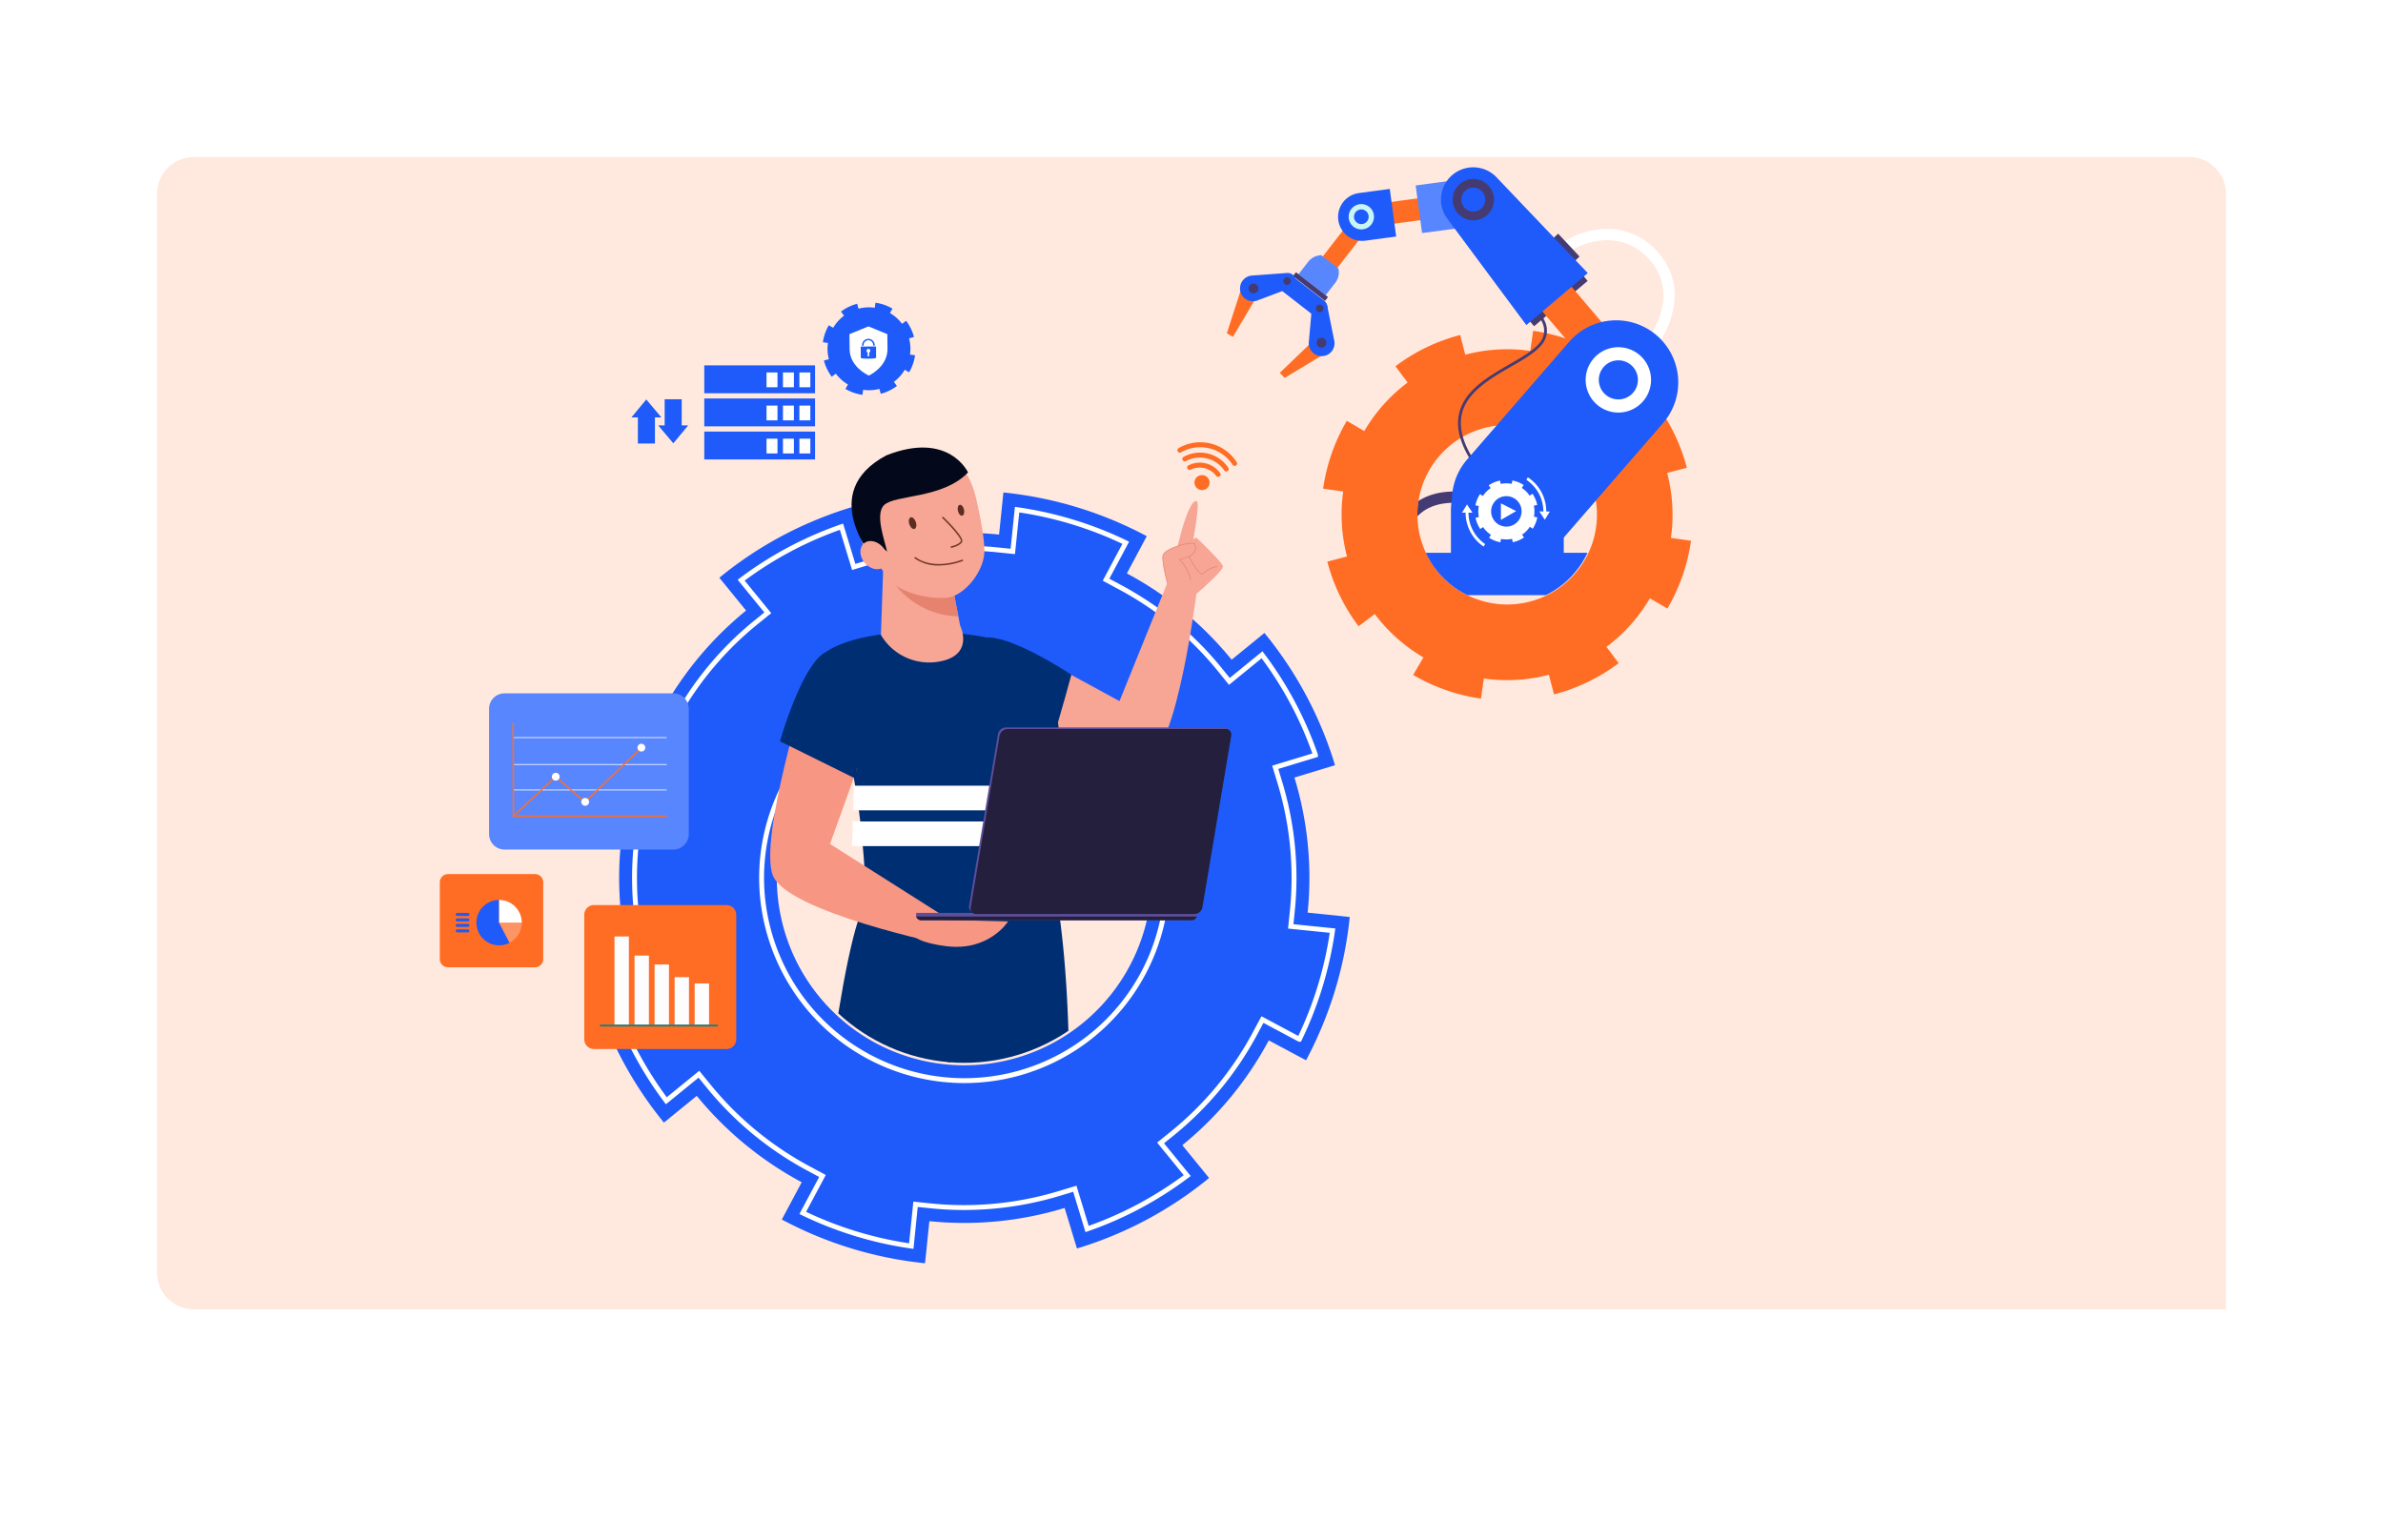 <svg xmlns="http://www.w3.org/2000/svg" xmlns:xlink="http://www.w3.org/1999/xlink" width="645" height="417.039" viewBox="0 0 645 417.039">
  <defs>
    <filter id="Rectangle_19434" x="0" y="0" width="645" height="397" filterUnits="userSpaceOnUse">
      <feOffset input="SourceAlpha"/>
      <feGaussianBlur stdDeviation="7.5" result="blur"/>
      <feFlood flood-color="#0c2464" flood-opacity="0.129"/>
      <feComposite operator="in" in2="blur"/>
      <feComposite in="SourceGraphic"/>
    </filter>
    <clipPath id="clip-path">
      <rect id="Rectangle_45324" data-name="Rectangle 45324" width="437.463" height="381.951" fill="none"/>
    </clipPath>
    <clipPath id="clip-path-2">
      <path id="Path_179069" data-name="Path 179069" d="M265,164.547V340.134h30.7a50.132,50.132,0,0,0,97.389,0h41.112V164.547Z" transform="translate(-265.004 -164.547)" fill="none"/>
    </clipPath>
    <clipPath id="clip-path-3">
      <path id="Path_179126" data-name="Path 179126" d="M852.557,0l-.878,50.765,64.313,47.27a24.167,24.167,0,0,0,45.757,15.308h44.13V0Z" transform="translate(-851.678 -0.001)" fill="none"/>
    </clipPath>
  </defs>
  <g id="Seamless_industry_integration_image_" data-name="Seamless industry integration image " transform="translate(-257.5 -8344.5)">
    <g id="Group_106249" data-name="Group 106249" transform="translate(2 -10)">
      <g id="Real-_time_insight_image_" data-name="Real- time insight image " opacity="0.5">
        <g id="Empowered_field_sales_image" data-name="Empowered field sales image">
          <g id="Empowered_sales_image_" data-name="Empowered sales image " transform="translate(0 -19)">
            <g id="Group_89787" data-name="Group 89787" transform="translate(0 5412)">
              <g id="Group_66736" data-name="Group 66736" transform="translate(33 -426)">
                <g id="Prioritize_" data-name="Prioritize " transform="translate(245 3410)">
                  <g transform="matrix(1, 0, 0, 1, -22.5, -22.5)" filter="url(#Rectangle_19434)">
                    <rect id="Rectangle_19434-2" data-name="Rectangle 19434" width="600" height="352" rx="10" transform="translate(22.5 22.5)" fill="#fff"/>
                  </g>
                  <path id="Rectangle_22105" data-name="Rectangle 22105" d="M10,0H550a10,10,0,0,1,10,10V312a0,0,0,0,1,0,0H10A10,10,0,0,1,0,302V10A10,10,0,0,1,10,0Z" transform="translate(20 20)" fill="#ff6d24" opacity="0.3"/>
                </g>
              </g>
            </g>
          </g>
        </g>
      </g>
    </g>
    <g id="Group_124441" data-name="Group 124441" transform="translate(376.537 8379.587)">
      <g id="Group_124432" data-name="Group 124432" transform="translate(0 0.001)">
        <g id="Group_124431" data-name="Group 124431" clip-path="url(#clip-path)">
          <path id="Path_179015" data-name="Path 179015" d="M439.375,214.091a12.533,12.533,0,0,0,2.116,4.385l1.1-.827a11.3,11.3,0,0,0,3.3,2.943l-.694,1.185a12.571,12.571,0,0,0,4.6,1.606l.045-.3.15-1.059a11.185,11.185,0,0,0,4.412-.256l.348,1.334a12.44,12.44,0,0,0,4.384-2.121l-.827-1.1a11.2,11.2,0,0,0,2.944-3.294l1.185.694a12.6,12.6,0,0,0,1.6-4.6h-.005l-.393-.059-.964-.137a11.161,11.161,0,0,0-.255-4.407l1.334-.348a12.463,12.463,0,0,0-2.122-4.389l-1.1.827a11.185,11.185,0,0,0-3.293-2.939l.695-1.185a12.6,12.6,0,0,0-4.6-1.6l-.195,1.362a11.16,11.16,0,0,0-4.407.255l-.348-1.334a12.465,12.465,0,0,0-4.389,2.122l.827,1.1a11.178,11.178,0,0,0-2.939,3.293l-1.185-.695a12.51,12.51,0,0,0-1.6,4.6l.011,0,.9.128.454.065a11.18,11.18,0,0,0,.255,4.407Z" transform="translate(-335.405 -151.577)" fill="#1e5bfa"/>
          <path id="Path_179016" data-name="Path 179016" d="M512.988,232.65h0c0-.017,0-.025,0-.026v.026" transform="translate(-391.851 -177.692)" fill="#d9ffff"/>
          <path id="Path_179017" data-name="Path 179017" d="M512.988,232.65h0c0-.017,0-.025,0-.026v.026" transform="translate(-391.851 -177.692)" fill="#d9ffff"/>
          <path id="Path_179018" data-name="Path 179018" d="M469.492,233.129V233.1s0,.009,0,.026" transform="translate(-358.626 -178.058)" fill="#d9ffff"/>
          <path id="Path_179019" data-name="Path 179019" d="M469.492,233.129V233.1s0,.009,0,.026" transform="translate(-358.626 -178.058)" fill="#d9ffff"/>
          <path id="Path_179020" data-name="Path 179020" d="M469.533,227.722c.005.461.017,1.549.045,4.06.051,4.629,4.548,6.857,5.215,7.158.685-.351,5.1-2.642,5.044-7.271-.026-2.326-.038-3.43-.044-3.947l-5.119-2.1Z" transform="translate(-358.657 -172.347)" fill="#fff"/>
          <path id="Path_179021" data-name="Path 179021" d="M482.478,248.67l.02,3.038c0,.338,4.152.311,4.15-.027l-.02-3.038Zm1.57,1.137a.513.513,0,1,1,.726.46l.006.863a.21.21,0,0,1-.42,0l-.006-.861a.509.509,0,0,1-.306-.464" transform="translate(-368.546 -189.929)" fill="#1e5bfa"/>
          <path id="Path_179022" data-name="Path 179022" d="M484.005,241.621l.42,0,0-.2a1.291,1.291,0,0,1,2.583-.017l0,.2.42,0v-.2a1.712,1.712,0,0,0-3.423.023Z" transform="translate(-369.711 -183.099)" fill="#1e5bfa"/>
          <path id="Path_179128" data-name="Path 179128" d="M0,0H29.984V7.548H0Z" transform="translate(71.585 63.829)" fill="#1e5bfa"/>
          <rect id="Rectangle_45311" data-name="Rectangle 45311" width="2.964" height="3.999" transform="translate(97.331 65.753)" fill="#fff"/>
          <rect id="Rectangle_45312" data-name="Rectangle 45312" width="2.964" height="3.999" transform="translate(92.884 65.753)" fill="#fff"/>
          <rect id="Rectangle_45313" data-name="Rectangle 45313" width="2.964" height="3.999" transform="translate(88.437 65.753)" fill="#fff"/>
          <rect id="Rectangle_45314" data-name="Rectangle 45314" width="29.984" height="7.548" transform="translate(71.585 72.791)" fill="#1e5bfa"/>
          <rect id="Rectangle_45315" data-name="Rectangle 45315" width="2.964" height="3.999" transform="translate(97.331 74.716)" fill="#fff"/>
          <rect id="Rectangle_45316" data-name="Rectangle 45316" width="2.964" height="3.999" transform="translate(92.884 74.716)" fill="#fff"/>
          <rect id="Rectangle_45317" data-name="Rectangle 45317" width="2.964" height="3.999" transform="translate(88.437 74.716)" fill="#fff"/>
          <rect id="Rectangle_45318" data-name="Rectangle 45318" width="29.984" height="7.548" transform="translate(71.585 81.754)" fill="#1e5bfa"/>
          <rect id="Rectangle_45319" data-name="Rectangle 45319" width="2.964" height="3.999" transform="translate(97.331 83.678)" fill="#fff"/>
          <rect id="Rectangle_45320" data-name="Rectangle 45320" width="2.964" height="3.999" transform="translate(92.884 83.678)" fill="#fff"/>
          <rect id="Rectangle_45321" data-name="Rectangle 45321" width="2.964" height="3.999" transform="translate(88.437 83.678)" fill="#fff"/>
          <path id="Path_179127" data-name="Path 179127" d="M0,0H4.617V8.808H0Z" transform="translate(60.864 73.003)" fill="#1e5bfa"/>
          <path id="Path_179024" data-name="Path 179024" d="M254.445,343.985l-4.087-4.85h8.106Z" transform="translate(-191.239 -259.051)" fill="#1e5bfa"/>
          <rect id="Rectangle_45323" data-name="Rectangle 45323" width="4.617" height="8.808" transform="translate(53.617 76.18)" fill="#1e5bfa"/>
          <path id="Path_179025" data-name="Path 179025" d="M223.688,309.387l4.087,4.85h-8.106Z" transform="translate(-167.796 -236.329)" fill="#1e5bfa"/>
          <path id="Path_179027" data-name="Path 179027" d="M367.952,530.951l-3.289-.364-8.062-.822a92.926,92.926,0,0,0-3.571-36.571l10.979-3.336a103.724,103.724,0,0,0-19.1-35.806l-8.88,7.242a93.129,93.129,0,0,0-28.359-23.364l5.385-10.085a104.879,104.879,0,0,0-38.8-11.832l-1.172,11.4a92.461,92.461,0,0,0-21.067.252,93.786,93.786,0,0,0-15.5,3.321L233.171,420q-3.428,1.04-6.735,2.3a103.247,103.247,0,0,0-29.069,16.8l7.241,8.885a92.977,92.977,0,0,0-22.813,27.344q-.278.5-.551,1.011l-1.894-1.011-8.189-4.374q-1.159,2.161-2.215,4.374a104.3,104.3,0,0,0-9.619,34.428l.1.015,7.5.765,3.8.39q-.341,3.323-.441,6.69a92.793,92.793,0,0,0,.731,14.648,94.109,94.109,0,0,0,3.281,15.235l-8.083,2.456-2.9.878q1.287,4.238,2.9,8.28a103.938,103.938,0,0,0,16.152,27.5l8.884-7.241a94.03,94.03,0,0,0,28.412,23.39l-5.385,10.087a104.614,104.614,0,0,0,38.756,11.842l.276-2.535.9-8.858a93.041,93.041,0,0,0,36.613-3.584l3.336,10.978a103.5,103.5,0,0,0,35.767-19.087l-7.243-8.884a93.274,93.274,0,0,0,23.4-28.371l10.087,5.385a104.866,104.866,0,0,0,11.831-38.8Zm-57.046,7.883a50.73,50.73,0,1,1,1.284-33.231,50.618,50.618,0,0,1-1.284,33.231m57.046-7.883-3.289-.364-8.062-.822a92.926,92.926,0,0,0-3.571-36.571l10.979-3.336a103.724,103.724,0,0,0-19.1-35.806l-8.88,7.242a93.129,93.129,0,0,0-28.359-23.364l5.385-10.085a104.879,104.879,0,0,0-38.8-11.832l-1.172,11.4a92.461,92.461,0,0,0-21.067.252,93.786,93.786,0,0,0-15.5,3.321L233.171,420q-3.428,1.04-6.735,2.3a103.247,103.247,0,0,0-29.069,16.8l7.241,8.885a92.977,92.977,0,0,0-22.813,27.344q-.278.5-.551,1.011l-1.894-1.011-8.189-4.374q-1.159,2.161-2.215,4.374a104.3,104.3,0,0,0-9.619,34.428l.1.015,7.5.765,3.8.39q-.341,3.323-.441,6.69a92.793,92.793,0,0,0,.731,14.648,94.109,94.109,0,0,0,3.281,15.235l-8.083,2.456-2.9.878q1.287,4.238,2.9,8.28a103.938,103.938,0,0,0,16.152,27.5l8.884-7.241a94.03,94.03,0,0,0,28.412,23.39l-5.385,10.087a104.614,104.614,0,0,0,38.756,11.842l.276-2.535.9-8.858a93.041,93.041,0,0,0,36.613-3.584l3.336,10.978a103.5,103.5,0,0,0,35.767-19.087l-7.243-8.884a93.274,93.274,0,0,0,23.4-28.371l10.087,5.385a104.866,104.866,0,0,0,11.831-38.8Zm-57.046,7.883a50.73,50.73,0,1,1,1.284-33.231,50.618,50.618,0,0,1-1.284,33.231" transform="translate(-121.703 -317.776)" fill="#1e5bfa"/>
          <path id="Path_179028" data-name="Path 179028" d="M367.071,548.533l.426-4.151a88.249,88.249,0,0,0,.462-9,89.147,89.147,0,0,0-3.876-25.93l-1.21-3.988,10.9-3.312A98.992,98.992,0,0,0,359.3,475l-8.839,7.209-2.632-3.251a88.549,88.549,0,0,0-27.092-22.315l-3.662-1.967,5.34-10A99.94,99.94,0,0,0,293,435.706l-1.163,11.317L287.7,446.6a88.149,88.149,0,0,0-20.1.239l-.013,0a89.865,89.865,0,0,0-14.817,3.174l-3.988,1.212-3.312-10.9q-1.264.44-2.509.913-.452.17-.9.346A99.178,99.178,0,0,0,218.317,454.8l7.207,8.839-3.251,2.632a88.069,88.069,0,0,0-20.639,24.106q-.864,1.471-1.676,2.984l-1.967,3.662-10.007-5.344a99.345,99.345,0,0,0-8.964,29.416l3.372.343,7.945.816-.426,4.147c-.212,2.072-.352,4.168-.417,6.264q-.043,1.375-.044,2.744a89.247,89.247,0,0,0,.737,11.369,90.156,90.156,0,0,0,3.135,14.561l1.21,3.988-10.9,3.308q.7,2.019,1.488,3.993a99.956,99.956,0,0,0,12.938,23.118l8.822-7.19,2.632,3.23a89.363,89.363,0,0,0,27.153,22.353l3.662,1.968-5.34,10a99.837,99.837,0,0,0,29.378,8.981l1.146-11.316,4.152.426a88.248,88.248,0,0,0,8.979.458,89.3,89.3,0,0,0,26-3.885l3.988-1.212,3.313,10.9A98.931,98.931,0,0,0,339.05,616l-7.206-8.841,3.249-2.63a88.579,88.579,0,0,0,22.355-27.106l1.967-3.662,10,5.34a99.967,99.967,0,0,0,8.969-29.416Zm-37.24,6.864a54.862,54.862,0,0,1-103.605-4.062,55.244,55.244,0,0,1-2.2-11.516q-.08-.968-.123-1.947c-.04-.837-.059-1.674-.059-2.505a54.941,54.941,0,0,1,54.921-54.841c.151,0,.3,0,.458,0,1.665.015,3.344.106,5,.271a55.146,55.146,0,0,1,25.142,9.079q1.449.974,2.829,2.036a54.836,54.836,0,0,1,18.2,61.965C330.219,554.387,330.028,554.893,329.831,555.4Z" transform="translate(-136.745 -332.819)" fill="none" stroke="#fff" stroke-miterlimit="10" stroke-width="1.324"/>
        </g>
      </g>
      <g id="Group_124434" data-name="Group 124434" transform="translate(62.578 38.857)">
        <g id="Group_124433" data-name="Group 124433" clip-path="url(#clip-path-2)">
          <path id="Path_179031" data-name="Path 179031" d="M618.947,527.482l27.691,15.062,14.088-34.83,7.243,1.82S663.274,550,655.74,557.4s-45.984-8.911-45.984-8.911c-9.421-6.026-.84-25.132,9.19-21.009" transform="translate(-525.241 -426.678)" fill="#f7a594"/>
          <path id="Path_179032" data-name="Path 179032" d="M830.5,487.188s-2.366-7.768-1.8-9.772,8.332-3.945,8.62-3,.864,3.245-4.185,4.133c3.018,3.346,6.161,9.748-2.633,8.643" transform="translate(-695.517 -401.054)" fill="#f7a594"/>
          <path id="Path_179033" data-name="Path 179033" d="M834.788,482.608s0-6.807,1.346-9.422c1.792-3.482,6.315-5.41,6.315-5.41s7.064,6.683,7.2,7.785-6.825,7.135-6.825,7.135-5.143,4.054-8.034-.087" transform="translate(-700.239 -396.171)" fill="#f7a594"/>
          <path id="Path_179034" data-name="Path 179034" d="M842.077,441.828s3.42-16.668,6.03-15.934c1.2.338-2.008,16.26-2.008,16.26Z" transform="translate(-705.807 -364.162)" fill="#f7a594"/>
          <path id="Path_179035" data-name="Path 179035" d="M829.6,484.694a.093.093,0,0,0,.056,0,.091.091,0,0,0,.065-.11c-.581-2.275-1.507-6.266-1.177-7.439.435-1.546,5.554-3.158,7.7-3.182.639-.007.733.136.746.18a2.42,2.42,0,0,1-.125,2.086c-.561.915-1.9,1.565-3.99,1.932l-.161.028.109.122a12.455,12.455,0,0,1,3.029,5.359.091.091,0,1,0,.179-.031,12.484,12.484,0,0,0-2.964-5.328c2.049-.382,3.379-1.05,3.953-1.987a2.648,2.648,0,0,0,.144-2.233c-.066-.213-.366-.314-.922-.308-2.174.025-7.4,1.643-7.872,3.315-.342,1.213.59,5.24,1.176,7.532a.09.09,0,0,0,.055.062" transform="translate(-695.279 -400.761)" fill="#e6836f"/>
          <path id="Path_179036" data-name="Path 179036" d="M862.122,494.123l.074.027.061.02.039-.051a7.107,7.107,0,0,1,3.909-2.06.091.091,0,1,0-.029-.179,7.21,7.21,0,0,0-3.982,2.077l-.007,0c-1.576-.616-3.5-4.655-3.516-4.7a.091.091,0,0,0-.164.078c.081.171,1.972,4.145,3.616,4.788" transform="translate(-718.35 -412.541)" fill="#e6836f"/>
          <path id="Path_179037" data-name="Path 179037" d="M602.684,582.631s5.8.774,19.719,9.666c-1.547,5.993-6.187,21.653-6.187,21.653s-21.266-6.573-24.166-13.726.194-20.493,10.633-17.593" transform="translate(-514.032 -483.594)" fill="#002e73"/>
          <path id="Path_179038" data-name="Path 179038" d="M414.345,820.937c-7.66,11.779-13.253,68.7-23.806,154.4l15.6.822c4.687-22.828,9.97-34.4,15.338-67.308C434.331,879.81,441,852.3,444.417,823.968c3.326-21.355-22.892-32.569-30.072-3.031" transform="translate(-360.895 -652.238)" fill="#002e73"/>
          <path id="Path_179039" data-name="Path 179039" d="M569.112,830.665a482.573,482.573,0,0,0,8.531,77.082c1.7,34.9,4.008,33.736,7.24,74.417l14.1-.187c1.186-17.431,10.59-98.685,3.288-150.837-3.532-23.494-35.413-31.27-33.158-.475" transform="translate(-497.213 -657.909)" fill="#002e73"/>
          <path id="Path_179040" data-name="Path 179040" d="M491.743,649.382c0,7.208-51.185,5.121-51.185-2.086-2.934-62.907-18.136-56.471-14.247-62.8,6.705-10.917,40.58-10.3,52.775-5.606,4.843,1.864,11.346,9.455,13.426,21.558,1.069,6.222-3.512,13.468-4.236,18.5-1.675,11.64,3.126,28.768,3.466,30.439" transform="translate(-387.737 -478.598)" fill="#002e73"/>
          <path id="Path_179041" data-name="Path 179041" d="M520.9,526.941a15.136,15.136,0,0,1-15.279-7.295l.6-17.488,9.905-.964a29.423,29.423,0,0,1,8.216,1.9l2.23,11.515.492,2.5c1.122,2.458,2.473,8.575-6.168,9.833" transform="translate(-448.802 -421.698)" fill="#f7a594"/>
          <path id="Path_179042" data-name="Path 179042" d="M522.3,517.292a22.127,22.127,0,0,0,17.017,8.493l-1.929-9.962Z" transform="translate(-461.541 -432.873)" fill="#e6836f"/>
          <path id="Path_179043" data-name="Path 179043" d="M512.364,383.224c.777,3.445,2.377,11.009,2.115,14.492-.4,5.3-5.352,11.186-9.672,11.958-5,.51-11.742-.979-15.4-4.124a50.44,50.44,0,0,1-7.794-13.007c-3.785-10.34,3.522-19.407,12.791-21.5s15.54,1.442,17.962,12.183" transform="translate(-429.683 -321.841)" fill="#f7a594"/>
          <path id="Path_179044" data-name="Path 179044" d="M478.115,394.812c-1.933-3.4.636-4.78,3.451-2.139-.481-2.567-3.408-10.089-.816-12.583,2.928-2.894,15.813-1.635,22.735-8.852,0,0-5.159-11.312-22.094-4.632-19.126,10.141-3.277,28.205-3.277,28.205" transform="translate(-423.082 -317.28)" fill="#03091a"/>
          <path id="Path_179045" data-name="Path 179045" d="M488.264,473.454c1.464,1.781,1.526,4.143.138,5.276s-3.7.608-5.164-1.172-1.526-4.143-.138-5.276,3.7-.609,5.164,1.172" transform="translate(-430.834 -399.157)" fill="#f7a594"/>
          <path id="Path_179047" data-name="Path 179047" d="M527.332,758.878a24.493,24.493,0,0,1,.051-5.2,11.347,11.347,0,0,0,.134-1.465H474.073c-.043,2.168-.1,4.405-.167,6.668Z" transform="translate(-424.576 -613.439)" fill="#fff"/>
          <path id="Path_179048" data-name="Path 179048" d="M472.432,799.894h54.8c-.3-2.429-.573-4.674-.769-6.671H472.682c-.076,2.222-.163,4.456-.25,6.671" transform="translate(-423.45 -644.767)" fill="#fff"/>
          <path id="Path_179052" data-name="Path 179052" d="M402.241,649.522,394.9,669.954l31.666,20.085-.632,7.158s-42.552-8.835-46.493-18.688,9.234-51.973,9.234-51.973c4.491-10.777,12.263,14,13.568,22.986" transform="translate(-351.854 -515.404)" fill="#f79683"/>
          <path id="Path_179053" data-name="Path 179053" d="M550.335,905.871l16.653.421s-5.114,8.183-16.748,6.7c-15.322-1.954-9.268-7.766.1-7.12" transform="translate(-475.743 -730.777)" fill="#f79683"/>
          <path id="Path_179054" data-name="Path 179054" d="M621.988,898.045v.865a.738.738,0,0,1-.011.13,1.491,1.491,0,0,1-1.576.995H547.594a1.49,1.49,0,0,1-1.576-.995.71.71,0,0,1-.011-.13v-.865Z" transform="translate(-479.651 -724.837)" fill="#5d4f99"/>
          <path id="Path_179055" data-name="Path 179055" d="M622.013,902.259a1.492,1.492,0,0,1-1.576,1H547.63a1.491,1.491,0,0,1-1.576-1Z" transform="translate(-479.687 -728.056)" fill="#241f3c"/>
          <path id="Path_179056" data-name="Path 179056" d="M902.413,687.144l.421.412-.229.322-.541-.758Z" transform="translate(-751.628 -563.72)" fill="#241f3c"/>
          <path id="Path_179057" data-name="Path 179057" d="M667.228,735.494H608.163a1.5,1.5,0,0,1-1.517-1.823l7.795-46.437a2.245,2.245,0,0,1,2.129-1.823h59.065a1.5,1.5,0,0,1,1.517,1.823l-7.795,46.437a2.245,2.245,0,0,1-2.129,1.823" transform="translate(-525.951 -562.414)" fill="#5d4f99"/>
          <path id="Path_179058" data-name="Path 179058" d="M669.064,737.3H610a1.5,1.5,0,0,1-1.517-1.823l7.795-46.437a2.245,2.245,0,0,1,2.129-1.823H677.47a1.5,1.5,0,0,1,1.517,1.823l-7.795,46.437a2.245,2.245,0,0,1-2.129,1.823" transform="translate(-527.353 -563.791)" fill="#241f3c"/>
          <path id="Path_179060" data-name="Path 179060" d="M410.372,633.841l-20.4-10.085s5.662-20.121,12.1-23.968c3.141,1.884,6.262,6.371,7.978,14.154a50.088,50.088,0,0,1,.319,19.9" transform="translate(-360.464 -497.009)" fill="#002e73"/>
          <path id="Path_179061" data-name="Path 179061" d="M578.346,452.309a.205.205,0,0,0,.04,0c.089-.018,2.182-.448,2.847-1.556s-3.691-5.46-5.04-6.771a.2.2,0,0,0-.285.293c2.653,2.58,5.309,5.71,4.974,6.268-.572.953-2.557,1.361-2.577,1.365a.2.2,0,0,0,.04.4" transform="translate(-502.445 -377.949)" fill="#73382a"/>
          <path id="Path_179062" data-name="Path 179062" d="M550.648,492.367a18.907,18.907,0,0,0,6.455-1.213.2.2,0,1,0-.157-.377c-.074.031-7.468,3.04-12.58-.655a.2.2,0,0,0-.239.331,10.98,10.98,0,0,0,6.522,1.914" transform="translate(-478.15 -413.211)" fill="#73382a"/>
          <path id="Path_179063" data-name="Path 179063" d="M593.66,431.808c.186.809.706,1.379,1.161,1.274s.673-.845.486-1.654-.706-1.379-1.161-1.274-.672.845-.486,1.654" transform="translate(-516 -367.424)" fill="#5c2d22"/>
          <path id="Path_179064" data-name="Path 179064" d="M537.75,446.332c.283.864.906,1.436,1.392,1.277s.651-.989.368-1.853-.906-1.436-1.392-1.277-.651.988-.368,1.853" transform="translate(-473.238 -378.355)" fill="#5c2d22"/>
          <path id="Path_179065" data-name="Path 179065" d="M868.125,399.93a2.063,2.063,0,0,1-2.8-.746,2.007,2.007,0,0,1,.737-2.764,2.062,2.062,0,0,1,2.8.746,2.006,2.006,0,0,1-.737,2.763" transform="translate(-723.356 -341.46)" fill="#ff6d24"/>
          <path id="Path_179066" data-name="Path 179066" d="M861.323,364.773h0a.643.643,0,0,0,.189-.887,11.684,11.684,0,0,0-15.739-3.81.642.642,0,0,0-.235.876.663.663,0,0,0,.894.257,10.479,10.479,0,0,1,13.978,3.384.662.662,0,0,0,.913.179" transform="translate(-708.385 -312.69)" fill="#ff6d24"/>
          <path id="Path_179067" data-name="Path 179067" d="M863.388,375.322l0,0a.648.648,0,0,0,.176-.908,9.182,9.182,0,0,0-12.091-2.93.648.648,0,0,0-.257.89l0,0a.661.661,0,0,0,.881.261,7.979,7.979,0,0,1,10.382,2.516.661.661,0,0,0,.9.17" transform="translate(-712.726 -321.736)" fill="#ff6d24"/>
          <path id="Path_179068" data-name="Path 179068" d="M865.388,385.536l.007,0a.644.644,0,0,0,.169-.917,6.761,6.761,0,0,0-8.57-2.081.644.644,0,0,0-.268.895l0,.007a.664.664,0,0,0,.866.268,5.559,5.559,0,0,1,6.9,1.675.664.664,0,0,0,.894.158" transform="translate(-716.933 -330.493)" fill="#ff6d24"/>
        </g>
      </g>
      <g id="Group_124436" data-name="Group 124436" transform="translate(0 54.475)">
        <g id="Group_124440" data-name="Group 124440">
          <path id="Path_179072" data-name="Path 179072" d="M106.339,688.613H60.653a4.185,4.185,0,0,1-4.184-4.184v-33.92a4.185,4.185,0,0,1,4.184-4.185h45.685a4.185,4.185,0,0,1,4.184,4.185v33.92a4.185,4.185,0,0,1-4.184,4.184" transform="translate(-43.134 -548.176)" fill="#5886ff"/>
          <path id="Path_179073" data-name="Path 179073" d="M125.438,696.869H84.062a.1.1,0,1,1,0-.2h41.376a.1.1,0,1,1,0,.2" transform="translate(-64.137 -586.634)" fill="#fff"/>
          <path id="Path_179074" data-name="Path 179074" d="M125.438,756.9H84.062a.1.1,0,0,1,0-.2h41.376a.1.1,0,0,1,0,.2" transform="translate(-64.137 -632.492)" fill="#fff"/>
          <path id="Path_179075" data-name="Path 179075" d="M125.438,727.667H84.062a.1.1,0,0,1,0-.2h41.376a.1.1,0,0,1,0,.2" transform="translate(-64.137 -610.16)" fill="#fff"/>
          <path id="Path_179076" data-name="Path 179076" d="M124.849,705.556H83.277l-.084-25.281a.2.2,0,0,1,.2-.2h0a.2.2,0,0,1,.2.2l.083,24.888h41.179a.2.2,0,0,1,0,.394" transform="translate(-63.548 -573.958)" fill="#ff6d24"/>
          <path id="Path_179077" data-name="Path 179077" d="M118.256,708.116l-15.213,14.622L95.2,715.8,83.61,726.633a.2.2,0,0,0,.134.341.194.194,0,0,0,.134-.053L95.21,716.335l7.844,6.939,15.2-14.612Z" transform="translate(-63.819 -595.376)" fill="#ff6d24"/>
          <path id="Path_179078" data-name="Path 179078" d="M130.559,738.487a1.056,1.056,0,1,1-1.056-1.055,1.056,1.056,0,0,1,1.056,1.055" transform="translate(-98.116 -617.769)" fill="#fff"/>
          <path id="Path_179079" data-name="Path 179079" d="M164.3,767.332a1.056,1.056,0,1,1-1.056-1.056,1.056,1.056,0,0,1,1.056,1.056" transform="translate(-123.89 -639.802)" fill="#fff"/>
          <path id="Path_179080" data-name="Path 179080" d="M228.7,705.17a1.056,1.056,0,1,1-1.056-1.056,1.056,1.056,0,0,1,1.056,1.056" transform="translate(-173.081 -592.319)" fill="#fff"/>
          <path id="Path_179081" data-name="Path 179081" d="M168.2,928.043H204.09a2.627,2.627,0,0,0,2.627-2.627V891.7a2.627,2.627,0,0,0-2.627-2.627H168.2a2.627,2.627,0,0,0-2.627,2.627v33.712a2.627,2.627,0,0,0,2.627,2.627" transform="translate(-126.474 -733.605)" fill="#ff6d24"/>
          <rect id="Rectangle_45325" data-name="Rectangle 45325" width="3.891" height="11.243" transform="translate(68.983 176.686)" fill="#fdfdff"/>
          <rect id="Rectangle_45326" data-name="Rectangle 45326" width="3.891" height="12.939" transform="translate(63.559 174.991)" fill="#fdfdff"/>
          <rect id="Rectangle_45327" data-name="Rectangle 45327" width="3.891" height="16.377" transform="translate(58.136 171.553)" fill="#fdfdff"/>
          <rect id="Rectangle_45328" data-name="Rectangle 45328" width="3.891" height="18.779" transform="translate(52.712 169.151)" fill="#fdfdff"/>
          <rect id="Rectangle_45329" data-name="Rectangle 45329" width="3.891" height="23.959" transform="translate(47.288 163.971)" fill="#fdfdff"/>
          <path id="Path_179082" data-name="Path 179082" d="M215.129,1026.609H183.647a.263.263,0,0,1,0-.526h31.483a.263.263,0,1,1,0,.526" transform="translate(-140.08 -838.259)" fill="#247f7d"/>
          <path id="Path_179083" data-name="Path 179083" d="M25.769,878.78H2.236A2.236,2.236,0,0,1,0,876.544V855.775a2.236,2.236,0,0,1,2.236-2.236H25.769A2.236,2.236,0,0,1,28,855.775v20.769a2.236,2.236,0,0,1-2.236,2.236" transform="translate(0 -706.459)" fill="#ff6d24"/>
          <path id="Path_179084" data-name="Path 179084" d="M21.53,898.846H18.638a.41.41,0,1,1,0-.82H21.53a.41.41,0,0,1,0,.82" transform="translate(-13.924 -740.441)" fill="#1e5bfa"/>
          <path id="Path_179085" data-name="Path 179085" d="M21.53,905.152H18.638a.41.41,0,1,1,0-.82H21.53a.41.41,0,0,1,0,.82" transform="translate(-13.924 -745.257)" fill="#1e5bfa"/>
          <path id="Path_179086" data-name="Path 179086" d="M21.53,911.458H18.638a.41.41,0,1,1,0-.82H21.53a.41.41,0,0,1,0,.82" transform="translate(-13.924 -750.074)" fill="#1e5bfa"/>
          <path id="Path_179087" data-name="Path 179087" d="M21.53,917.764H18.638a.41.41,0,1,1,0-.82H21.53a.41.41,0,0,1,0,.82" transform="translate(-13.924 -754.891)" fill="#1e5bfa"/>
          <path id="Path_179088" data-name="Path 179088" d="M48.1,883.212h-.009A6.142,6.142,0,1,0,50.941,894.8L48.1,889.354Z" transform="translate(-32.044 -729.125)" fill="#1e5bfa"/>
          <path id="Path_179089" data-name="Path 179089" d="M70.838,914.663a6.141,6.141,0,0,0,3.293-5.442H68Z" transform="translate(-51.942 -748.992)" fill="#fd9463"/>
          <path id="Path_179090" data-name="Path 179090" d="M68,883.212v6.142h6.133A6.142,6.142,0,0,0,68,883.212" transform="translate(-51.942 -729.125)" fill="#fff"/>
          <path id="Path_179091" data-name="Path 179091" d="M1112.069,287.532l-1.57-.237-3.846-.547a44.536,44.536,0,0,0-1.018-17.588l5.323-1.389a50.757,50.757,0,0,0-1.643-5.159,49.482,49.482,0,0,0-6.826-12.359l-2.424,1.82-1.97,1.481a44.643,44.643,0,0,0-13.144-11.731l2.773-4.729a50.329,50.329,0,0,0-18.364-6.406l-.778,5.436a44.555,44.555,0,0,0-17.59,1.018l-1.389-5.323a49.727,49.727,0,0,0-17.516,8.471l3.3,4.393a44.583,44.583,0,0,0-11.731,13.142l-4.729-2.773a49.943,49.943,0,0,0-6.406,18.364l.045.01,3.58.51,1.812.258a44.625,44.625,0,0,0,1.017,17.59l-5.324,1.39a50.03,50.03,0,0,0,8.446,17.5l4.393-3.3a45.075,45.075,0,0,0,13.168,11.745l-2.771,4.729a50.169,50.169,0,0,0,18.344,6.412l.18-1.21.6-4.227a44.631,44.631,0,0,0,17.61-1.022l1.389,5.323a49.675,49.675,0,0,0,17.5-8.465l-3.3-4.4a44.719,44.719,0,0,0,11.751-13.146l4.729,2.771a50.311,50.311,0,0,0,6.406-18.364ZM1068.448,304a24.294,24.294,0,1,1,18.176-22.954A24.3,24.3,0,0,1,1068.448,304" transform="translate(-773.425 -230.687)" fill="#ff6d24"/>
        </g>
      </g>
      <g id="Group_124438" data-name="Group 124438" transform="translate(201.115 0.001)">
        <g id="Group_124437" data-name="Group 124437" transform="translate(0 0)" clip-path="url(#clip-path-3)">
          <path id="Path_179093" data-name="Path 179093" d="M1173.931,245.628l.59-.48c-5.191-6.382-7.3-11.705-6.462-16.273,1.147-6.218,7.686-9.988,13.455-13.314,3.239-1.867,6.3-3.631,8.025-5.632a5.959,5.959,0,0,0,1.6-4.832c-.537-3.869-4.851-6.75-5.035-6.871l-.418.636c.042.028,4.211,2.816,4.7,6.342a5.229,5.229,0,0,1-1.42,4.228c-1.643,1.9-4.648,3.635-7.829,5.469-5.912,3.408-12.613,7.272-13.824,13.836-.885,4.8,1.28,10.326,6.621,16.891" transform="translate(-1092.63 -151.417)" fill="#453b73"/>
          <path id="Path_179094" data-name="Path 179094" d="M1096.681,440.9l2.566-1.641c-4.215-6.591-4.214-12.571,0-17.294,7.01-7.85,21.241-1.645,21.385-1.581l1.241-2.781a35.35,35.35,0,0,0-9.056-2.439c-6.805-.864-12.282.787-15.841,4.773-5.148,5.767-5.255,13.211-.3,20.963" transform="translate(-1036.043 -316.957)" fill="#453b73"/>
          <rect id="Rectangle_45331" data-name="Rectangle 45331" width="23.217" height="5.011" transform="translate(33.551 39.931) rotate(-52.219)" fill="#ff6d24"/>
          <path id="Path_179095" data-name="Path 179095" d="M990.447,144l4.642,3.6a4.631,4.631,0,0,1-.859,3.891l-2.611,3.351-7.326-5.7,2.611-3.351A4.633,4.633,0,0,1,990.447,144" transform="translate(-952.977 -109.994)" fill="#5886ff"/>
          <rect id="Rectangle_45332" data-name="Rectangle 45332" width="1.331" height="10.97" transform="translate(29.809 39.658) rotate(-52.219)" fill="#453b73"/>
          <path id="Path_179096" data-name="Path 179096" d="M962.812,246.539l1.316,1.37,12.671-7.626-3.59-3.735Z" transform="translate(-936.569 -180.689)" fill="#ff6d24"/>
          <path id="Path_179097" data-name="Path 179097" d="M903.788,188.945l-1.633-.971L906.7,173.9l4.453,2.648Z" transform="translate(-890.236 -132.837)" fill="#ff6d24"/>
          <path id="Path_179098" data-name="Path 179098" d="M960.615,169.48l8.728,6.766a2.446,2.446,0,1,0,3-3.867l-8.728-6.766a2.446,2.446,0,1,0-3,3.867" transform="translate(-934.168 -126.116)" fill="#1e5bfa"/>
          <path id="Path_179099" data-name="Path 179099" d="M998.621,195.192a2.1,2.1,0,0,1,2.415,1.652l1.885,9.35a3.488,3.488,0,1,1-6.886.409l.856-9.532a2.1,2.1,0,0,1,1.73-1.879" transform="translate(-961.936 -149.076)" fill="#1e5bfa"/>
          <path id="Path_179100" data-name="Path 179100" d="M1006.689,238.716a1.341,1.341,0,1,0,.915,1.248,1.343,1.343,0,0,0-.915-1.248" transform="translate(-968.735 -182.293)" fill="#453b73"/>
          <path id="Path_179101" data-name="Path 179101" d="M1005.537,200.664a1.03,1.03,0,1,0,.7.959,1.032,1.032,0,0,0-.7-.959" transform="translate(-968.168 -153.239)" fill="#453b73"/>
          <path id="Path_179102" data-name="Path 179102" d="M932.266,166.235a2.1,2.1,0,0,0-2.239-1.884l-9.513.692a3.488,3.488,0,1,0,1.453,6.743l8.953-3.381a2.1,2.1,0,0,0,1.346-2.171" transform="translate(-901.76 -125.537)" fill="#1e5bfa"/>
          <path id="Path_179103" data-name="Path 179103" d="M968.5,169.421a1.03,1.03,0,1,0,.357,1.134,1.032,1.032,0,0,0-.357-1.134" transform="translate(-939.65 -129.253)" fill="#453b73"/>
          <path id="Path_179104" data-name="Path 179104" d="M929.191,176.707a1.341,1.341,0,1,0,.465,1.476,1.342,1.342,0,0,0-.465-1.476" transform="translate(-909.241 -134.771)" fill="#453b73"/>
          <rect id="Rectangle_45333" data-name="Rectangle 45333" width="18.464" height="5.941" transform="translate(47.418 20.778) rotate(-7.632)" fill="#ff6d24"/>
          <path id="Path_179105" data-name="Path 179105" d="M1120.286,71.606l11.856-1.589a6.5,6.5,0,0,0-1.728-12.89l-11.855,1.589Z" transform="translate(-1055.538 -43.593)" fill="#5886ff"/>
          <path id="Path_179106" data-name="Path 179106" d="M1037.012,82.026l8.354-1.12-1.728-12.89-8.354,1.119a6.5,6.5,0,1,0,1.727,12.89" transform="translate(-987.62 -51.956)" fill="#1e5bfa"/>
          <path id="Path_179107" data-name="Path 179107" d="M1041.881,87.95a3.427,3.427,0,1,1,2.415,4.2,3.431,3.431,0,0,1-2.415-4.2m1.393.376a1.984,1.984,0,1,0,2.433-1.4,1.987,1.987,0,0,0-2.433,1.4" transform="translate(-996.876 -65.247)" fill="#c9f5f7"/>
          <path id="Path_179108" data-name="Path 179108" d="M1309.079,149.411a33.966,33.966,0,0,0,5.839-9.456c2.98-7.443,2.028-14.247-2.755-19.675a18.07,18.07,0,0,0-13.014-6.381c-5.79-.241-11.228,2.278-13.081,4.057l2.11,2.2c1.235-1.186,5.826-3.42,10.844-3.211a14.9,14.9,0,0,1,10.856,5.351c4.029,4.573,4.774,10.134,2.213,16.53a31.186,31.186,0,0,1-5.252,8.524Z" transform="translate(-1183.491 -86.991)" fill="#fff"/>
          <rect id="Rectangle_45334" data-name="Rectangle 45334" width="2.327" height="8.476" transform="matrix(0.73, -0.684, 0.684, 0.73, 99.885, 29.766)" fill="#453b73"/>
          <rect id="Rectangle_45335" data-name="Rectangle 45335" width="18.997" height="3.965" transform="matrix(0.763, -0.646, 0.646, 0.763, 92.513, 50.21)" fill="#453b73"/>
          <path id="Path_179109" data-name="Path 179109" d="M1274.074,190.87h0a5.177,5.177,0,0,0,.59-7.3l-20.515-24.147-7.888,6.708,20.516,24.147a5.177,5.177,0,0,0,7.3.59" transform="translate(-1153.083 -121.778)" fill="#ff6d24"/>
          <path id="Path_179110" data-name="Path 179110" d="M1170.685,85.937,1149.3,57.145a8.722,8.722,0,0,1,1.381-11.87h0a8.722,8.722,0,0,1,11.932.649l24.7,25.932Z" transform="translate(-1077.705 -33.016)" fill="#1e5bfa"/>
          <path id="Path_179111" data-name="Path 179111" d="M1162.919,57.908a5.6,5.6,0,1,1-.672,7.885,5.6,5.6,0,0,1,.672-7.885m1.518,1.8A3.24,3.24,0,1,0,1169,60.1a3.244,3.244,0,0,0-4.566-.389" transform="translate(-1087.905 -43.229)" fill="#453b73"/>
          <path id="Path_179112" data-name="Path 179112" d="M1165.885,280.258h0a16.807,16.807,0,0,0,23.708-1.687l27.6-31.831a16.807,16.807,0,1,0-25.395-22.022l-27.6,31.831a16.807,16.807,0,0,0,1.687,23.708" transform="translate(-1087.261 -167.227)" fill="#1e5bfa"/>
          <path id="Path_179113" data-name="Path 179113" d="M1315.584,252.517a8.849,8.849,0,1,0,12.483-.888,8.849,8.849,0,0,0-12.483.888m2.688,2.33a5.292,5.292,0,1,1,.531,7.465,5.292,5.292,0,0,1-.531-7.465" transform="translate(-1204.385 -190.557)" fill="#fff"/>
          <path id="Path_179114" data-name="Path 179114" d="M1158.977,399.928h30.541v-13.1a15.271,15.271,0,0,0-30.541,0Z" transform="translate(-1086.411 -283.816)" fill="#1e5bfa"/>
          <rect id="Rectangle_45336" data-name="Rectangle 45336" width="49.541" height="11.472" transform="translate(62.285 114.571)" fill="#1e5bfa"/>
          <path id="Path_179115" data-name="Path 179115" d="M1080.361,552.954h69.393a8.458,8.458,0,0,1,.056.971v33.307h-69.5V553.925a8.458,8.458,0,0,1,.056-.971" transform="translate(-1026.317 -422.38)" fill="#48c6c6"/>
          <rect id="Rectangle_45337" data-name="Rectangle 45337" width="73.167" height="10.136" transform="translate(51.922 154.72)" fill="#453b73"/>
          <path id="Path_179117" data-name="Path 179117" d="M1249.546,581.652h0a1.869,1.869,0,1,0-1.87-1.869,1.869,1.869,0,0,0,1.87,1.869" transform="translate(-1154.165 -441.445)" fill="#453b73"/>
          <path id="Path_179118" data-name="Path 179118" d="M1222.711,581.652h0a1.869,1.869,0,1,0-1.869-1.869,1.87,1.87,0,0,0,1.869,1.869" transform="translate(-1133.668 -441.445)" fill="#453b73"/>
          <path id="Path_179119" data-name="Path 179119" d="M1195.877,581.652h0a1.869,1.869,0,1,0-1.869-1.869,1.869,1.869,0,0,0,1.869,1.869" transform="translate(-1113.17 -441.445)" fill="#453b73"/>
          <path id="Path_179120" data-name="Path 179120" d="M1169.044,581.652h0a1.869,1.869,0,1,0-1.87-1.869,1.87,1.87,0,0,0,1.87,1.869" transform="translate(-1092.673 -441.445)" fill="#453b73"/>
          <path id="Path_179121" data-name="Path 179121" d="M1294.216,604.769h11.209v10.294h-11.209Zm11.036.173H1294.39v9.947h10.862Z" transform="translate(-1189.715 -461.959)" fill="#453b73"/>
          <path id="Path_179122" data-name="Path 179122" d="M1188.31,405.941a8.485,8.485,0,0,0-1.242,3.052l.915.178a7.652,7.652,0,0,0,.019,2.992l-.91.189a8.506,8.506,0,0,0,1.279,3.037l.173-.115.6-.405a7.566,7.566,0,0,0,2.13,2.1l-.512.78a8.412,8.412,0,0,0,3.055,1.239l.177-.915a7.578,7.578,0,0,0,2.99-.016l.189.91a8.524,8.524,0,0,0,3.039-1.281l0,0-.149-.224-.368-.546a7.546,7.546,0,0,0,2.1-2.127l.78.512a8.437,8.437,0,0,0,1.241-3.057l-.915-.178a7.577,7.577,0,0,0-.018-2.987l.91-.189a8.522,8.522,0,0,0-1.281-3.039l-.773.52a7.541,7.541,0,0,0-2.127-2.1l.512-.78a8.431,8.431,0,0,0-3.057-1.241l-.178.915a7.567,7.567,0,0,0-2.987.018l-.189-.91a8.472,8.472,0,0,0-3.039,1.282l0,.007.343.508.173.257a7.566,7.566,0,0,0-2.1,2.127Zm3.684,2.418a4.122,4.122,0,1,1,1.183,5.708,4.12,4.12,0,0,1-1.183-5.708" transform="translate(-1107.869 -307.262)" fill="#fff"/>
          <path id="Path_179123" data-name="Path 179123" d="M1216.265,428.492v4.468l4.131-2.372Z" transform="translate(-1130.171 -327.308)" fill="#fff"/>
          <path id="Path_179124" data-name="Path 179124" d="M1177.507,441.147c.15-.217.3-.435.445-.654a10.291,10.291,0,0,1-4.517-8.508l1.078.011-1.485-2.238-1.356,2.209.971.01a11.084,11.084,0,0,0,4.864,9.17" transform="translate(-1096.109 -328.275)" fill="#fff"/>
          <path id="Path_179125" data-name="Path 179125" d="M1250.873,407.864a11.006,11.006,0,0,0-3.164-7.757,11.188,11.188,0,0,0-1.823-1.5q-.193.346-.384.694a10.384,10.384,0,0,1,1.642,1.362,10.223,10.223,0,0,1,2.938,7.2l-1.078-.011,1.485,2.238,1.356-2.209Z" transform="translate(-1152.504 -304.478)" fill="#fff"/>
        </g>
      </g>
    </g>
  </g>
</svg>
